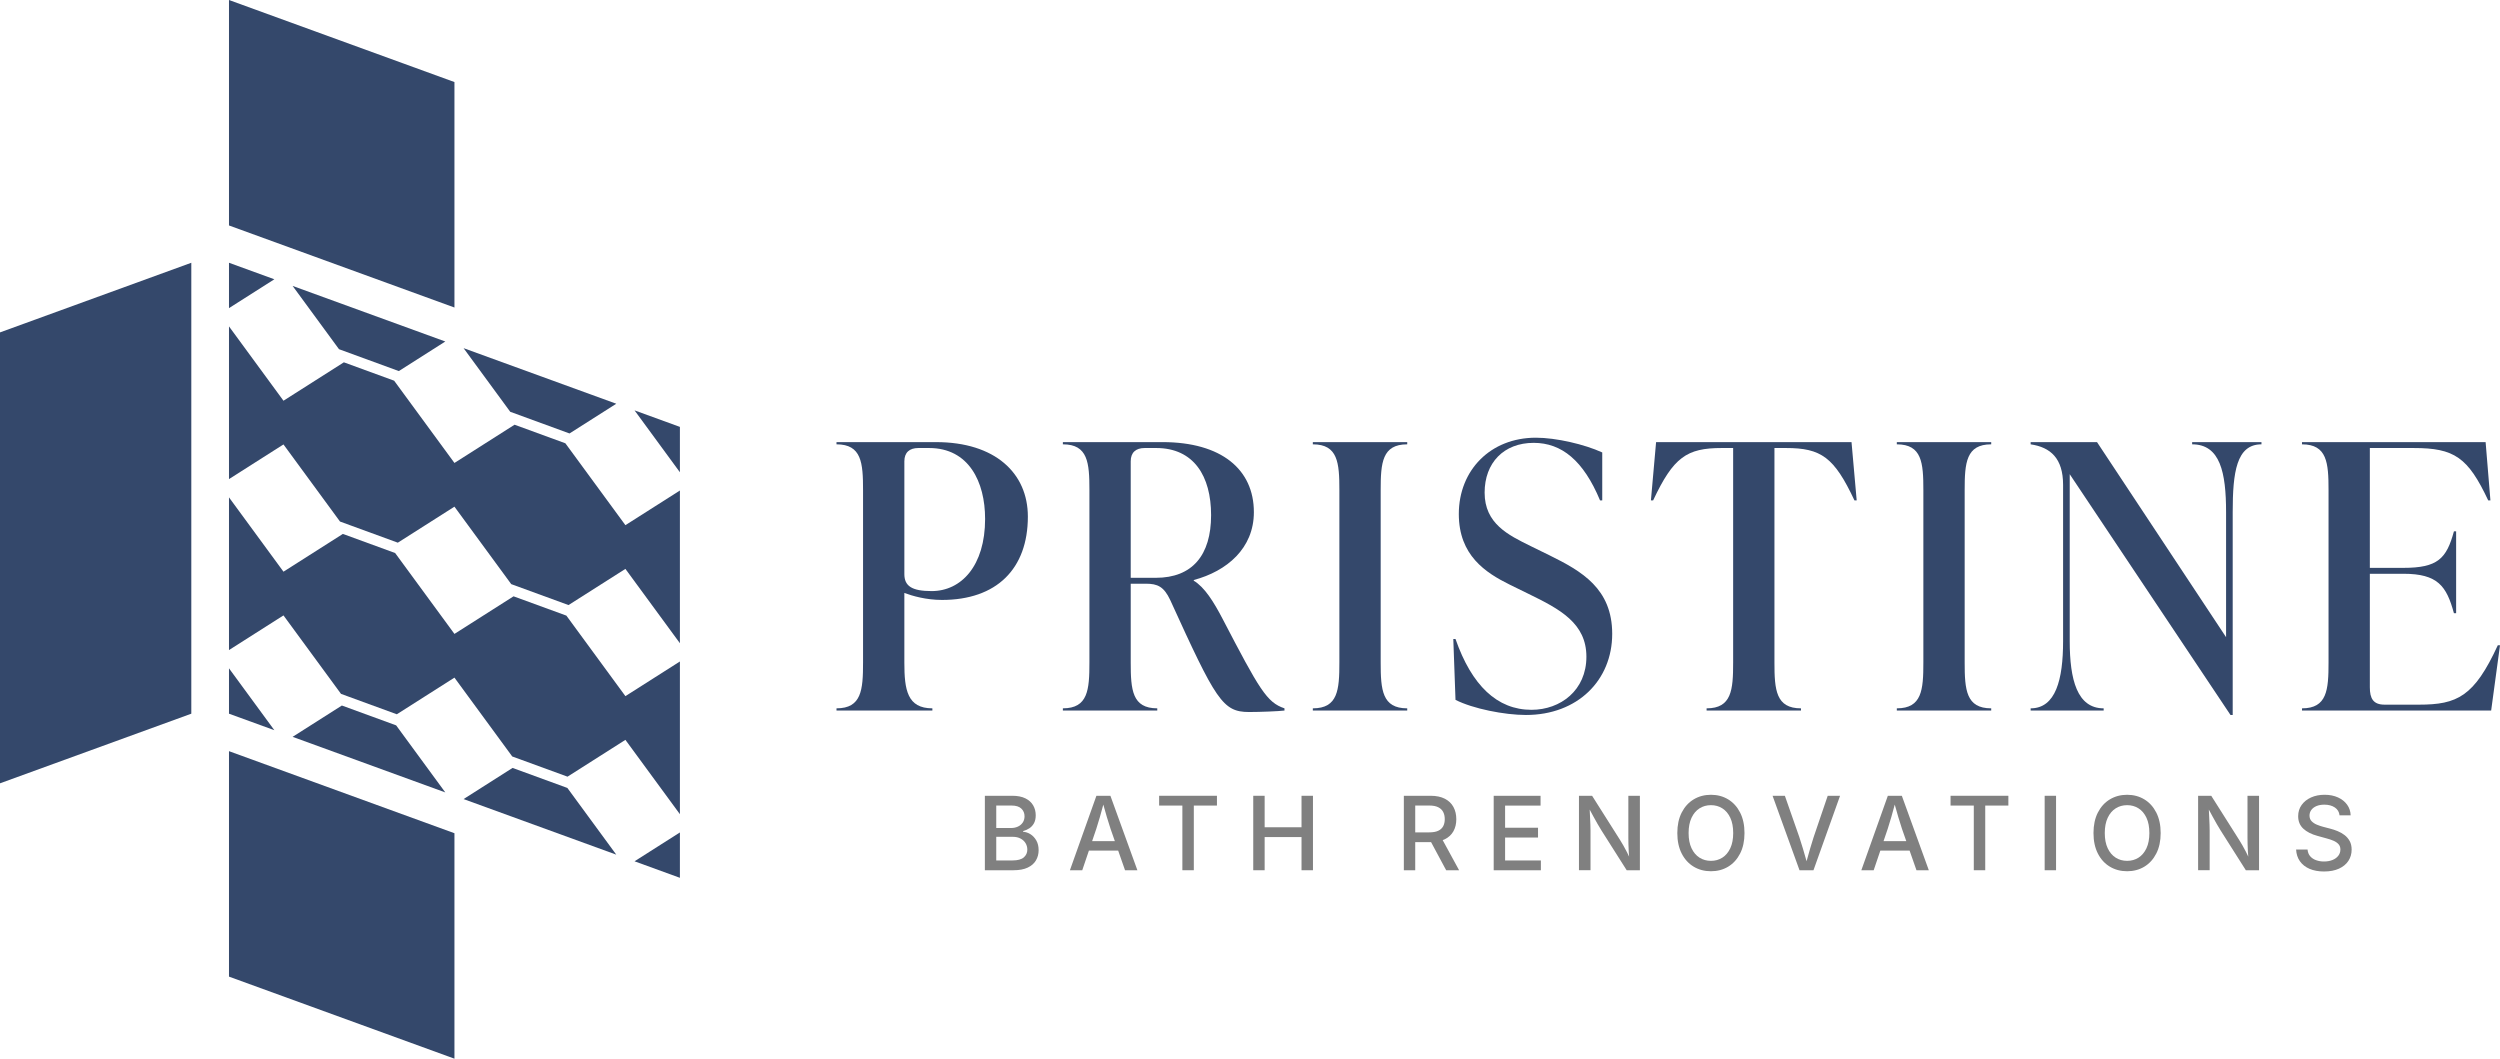 <?xml version="1.0" encoding="UTF-8"?> <svg xmlns="http://www.w3.org/2000/svg" id="Layer_2" viewBox="0 0 268.674 113.776"><g id="Components"><g id="fcf25bc4-c5e2-4e2b-b625-b3e462e41d82_1"><path d="M100.597,47.514c6.341,0,9.867,3.329,9.867,8.005,0,5.627-3.368,8.956-9.232,8.956-1.704,0-3.21-.436-4.042-.753v7.489c0,2.933.316,4.914,3.012,4.914v.237h-10.304v-.237c2.695,0,2.853-1.981,2.853-4.914v-18.546c0-2.932-.158-4.913-2.853-4.913v-.238h10.699ZM105.868,55.756c0-3.962-1.743-7.608-6.022-7.608h-1.149c-.951,0-1.506.476-1.506,1.427v12.126c0,1.269.792,1.823,2.933,1.823,3.17,0,5.745-2.695,5.745-7.768Z" style="fill:#34486b;"></path><path d="M138.042,76.125v.237c-.634.079-2.615.158-3.805.158-2.853,0-3.566-1.268-8.479-12.046-.674-1.427-1.348-1.744-2.616-1.744h-1.624v8.48c0,2.933.158,4.914,2.853,4.914v.237h-10.145v-.237c2.695,0,2.853-1.981,2.853-4.914v-18.546c0-2.932-.158-4.913-2.853-4.913v-.238h10.699c6.341,0,9.828,2.933,9.828,7.529,0,3.884-2.893,6.34-6.459,7.291v.079c1.148.674,2.14,2.259,3.091,4.082,3.963,7.608,4.755,8.995,6.657,9.63ZM121.518,62.097h2.694c3.923,0,5.944-2.417,5.944-6.736,0-4.201-1.862-7.213-5.904-7.213h-1.228c-.951,0-1.506.476-1.506,1.427v12.523Z" style="fill:#34486b;"></path><path d="M141.089,76.362v-.237c2.695,0,2.853-1.981,2.853-4.914v-18.546c0-2.932-.158-4.913-2.853-4.913v-.238h10.145v.238c-2.694,0-2.853,1.981-2.853,4.913v18.546c0,2.933.158,4.914,2.853,4.914v.237h-10.145Z" style="fill:#34486b;"></path><path d="M156.423,75.213l-.237-6.538h.237c1.744,4.993,4.478,7.608,8.163,7.608,3.131,0,5.904-2.101,5.904-5.706s-2.853-5.112-6.182-6.737l-2.021-.99c-2.655-1.308-5.509-3.17-5.509-7.608,0-4.716,3.408-8.203,8.282-8.203,2.18,0,5.231.714,7.133,1.585v5.151h-.237c-1.783-4.279-4.121-6.182-7.133-6.182-3.21,0-5.271,2.141-5.271,5.35,0,3.329,2.536,4.558,4.953,5.746l2.022.991c3.447,1.703,6.736,3.566,6.736,8.44,0,4.993-3.726,8.718-9.273,8.718-2.298,0-5.706-.674-7.568-1.625Z" style="fill:#34486b;"></path><path d="M199.535,53.775h-.238c-2.179-4.636-3.566-5.627-7.37-5.627h-1.228v23.064c0,2.933.158,4.914,2.853,4.914v.237h-10.145v-.237c2.694,0,2.853-1.981,2.853-4.914v-23.064h-1.228c-3.765,0-5.19.991-7.37,5.627h-.238l.555-6.261h21.003l.555,6.261Z" style="fill:#34486b;"></path><path d="M203.85,76.362v-.237c2.695,0,2.853-1.981,2.853-4.914v-18.546c0-2.932-.158-4.913-2.853-4.913v-.238h10.145v.238c-2.694,0-2.853,1.981-2.853,4.913v18.546c0,2.933.158,4.914,2.853,4.914v.237h-10.145Z" style="fill:#34486b;"></path><path d="M235.589,47.514h7.45v.238c-2.694,0-3.091,3.012-3.091,7.291v21.795h-.237l-17.278-25.877v17.951c0,4.121.793,7.213,3.647,7.213v.237h-7.847v-.237c2.695,0,3.487-3.092,3.487-7.213v-16.802c0-2.853-1.348-4.042-3.487-4.358v-.238h7.133l13.87,20.963v-13.434c0-4.279-.635-7.291-3.647-7.291v-.238Z" style="fill:#34486b;"></path><path d="M268.674,69.349l-.951,7.014h-20.329v-.237c2.695,0,2.853-1.981,2.853-4.914v-18.546c0-2.932-.158-4.913-2.853-4.913v-.238h19.734l.516,6.261h-.238c-2.179-4.636-3.646-5.627-8.004-5.627h-4.716v12.879h3.606c3.686,0,4.637-.99,5.43-3.923h.237v8.797h-.237c-.793-2.932-1.744-4.239-5.43-4.239h-3.606v12.205c0,1.188.356,1.862,1.585,1.862h3.686c4.121,0,5.943-.872,8.479-6.38h.238Z" style="fill:#34486b;"></path><path d="M105.843,93.525v-8.003h2.948c.569,0,1.04.093,1.413.279.372.186.649.438.832.755.183.316.273.672.273,1.066,0,.332-.06.612-.182.84-.122.228-.286.41-.492.548s-.432.239-.68.304v.08c.27.012.53.097.785.256.254.159.464.383.631.671.166.288.25.639.25,1.05,0,.405-.097.77-.288,1.096-.191.326-.485.584-.884.773-.397.19-.907.285-1.53.285h-3.077ZM107.067,88.985h1.605c.269,0,.512-.052.731-.155s.391-.251.516-.44.188-.412.188-.666c0-.329-.114-.605-.344-.824-.229-.221-.581-.33-1.058-.33h-1.638v2.416ZM107.067,92.472h1.728c.573,0,.985-.111,1.236-.333.25-.222.375-.498.375-.827,0-.258-.064-.49-.19-.698s-.307-.373-.54-.497c-.232-.123-.51-.185-.832-.185h-1.777v2.541Z" style="fill:gray;"></path><path d="M114.983,93.525l2.848-8.003h1.504l2.9,8.003h-1.327l-1.558-4.453c-.122-.361-.255-.787-.4-1.277-.144-.491-.312-1.08-.502-1.768h.247c-.183.694-.347,1.29-.491,1.786-.145.496-.273.915-.385,1.259l-1.509,4.453h-1.327ZM116.525,91.413v-1.02h4.163v1.02h-4.163Z" style="fill:gray;"></path><path d="M124.571,86.574v-1.053h6.214v1.053h-2.486v6.95h-1.23v-6.95h-2.497Z" style="fill:gray;"></path><path d="M134.686,93.525v-8.003h1.225v3.384h3.963v-3.384h1.23v8.003h-1.23v-3.566h-3.963v3.566h-1.225Z" style="fill:gray;"></path><path d="M150.87,93.525v-8.003h2.867c.616,0,1.13.106,1.542.319s.72.51.924.889c.204.38.306.815.306,1.306,0,.494-.102.927-.309,1.297-.206.371-.515.658-.926.862-.412.204-.928.307-1.547.307h-2.154v-1.048h2.035c.395,0,.712-.057.954-.169.241-.113.42-.275.534-.486s.172-.466.172-.763c0-.301-.058-.56-.172-.778-.114-.219-.294-.388-.537-.508s-.565-.18-.961-.18h-1.504v6.955h-1.225ZM155.419,93.525l-1.94-3.615h1.359l1.971,3.615h-1.391Z" style="fill:gray;"></path><path d="M160.527,93.525v-8.003h5.037v1.053h-3.812v2.385h3.539v1.048h-3.539v2.465h3.846v1.053h-5.07Z" style="fill:gray;"></path><path d="M169.69,93.525v-8.003h1.412l3.014,4.765c.1.157.213.345.338.564s.258.465.398.738c.14.274.277.572.413.894h-.15c-.031-.305-.056-.606-.072-.905-.016-.299-.027-.579-.035-.84-.007-.262-.01-.482-.01-.661v-4.555h1.24v8.003h-1.418l-2.701-4.26c-.144-.232-.284-.467-.422-.703s-.29-.51-.457-.819c-.166-.31-.369-.686-.609-1.13h.193c.018.394.036.762.054,1.103s.031.644.04.907c.009.264.014.474.014.632v4.269h-1.24Z" style="fill:gray;"></path><path d="M183.875,93.632c-.691,0-1.31-.164-1.855-.491-.546-.328-.976-.799-1.289-1.413s-.47-1.347-.47-2.199c0-.856.156-1.591.47-2.205.314-.614.743-1.086,1.289-1.415.546-.329,1.164-.494,1.855-.494s1.308.165,1.851.494c.542.329.97.801,1.283,1.415s.471,1.35.471,2.205c0,.853-.157,1.585-.471,2.199-.314.614-.741,1.085-1.283,1.413-.543.327-1.159.491-1.851.491ZM183.875,92.515c.455,0,.862-.113,1.222-.341.36-.228.644-.565.855-1.01.209-.446.314-.991.314-1.636,0-.651-.104-1.2-.314-1.647-.21-.445-.494-.782-.855-1.01-.359-.228-.767-.341-1.222-.341-.458,0-.868.114-1.23.344-.362.23-.647.566-.857,1.013-.209.445-.315.992-.315,1.641,0,.644.105,1.188.315,1.633.21.444.495.78.857,1.01.361.23.771.344,1.23.344Z" style="fill:gray;"></path><path d="M193.393,93.525l-2.896-8.003h1.322l1.557,4.452c.115.344.247.765.396,1.263.148.498.317,1.085.507,1.762h-.252c.186-.691.352-1.282.497-1.772.144-.49.273-.908.384-1.252l1.515-4.452h1.327l-2.857,8.003h-1.499Z" style="fill:gray;"></path><path d="M200.037,93.525l2.848-8.003h1.504l2.9,8.003h-1.327l-1.558-4.453c-.122-.361-.255-.787-.4-1.277-.144-.491-.312-1.08-.502-1.768h.247c-.183.694-.347,1.29-.491,1.786-.145.496-.273.915-.385,1.259l-1.509,4.453h-1.327ZM201.579,91.413v-1.02h4.163v1.02h-4.163Z" style="fill:gray;"></path><path d="M209.625,86.574v-1.053h6.214v1.053h-2.486v6.95h-1.23v-6.95h-2.497Z" style="fill:gray;"></path><path d="M220.964,85.522v8.003h-1.225v-8.003h1.225Z" style="fill:gray;"></path><path d="M228.601,93.632c-.691,0-1.31-.164-1.855-.491-.546-.328-.976-.799-1.289-1.413s-.47-1.347-.47-2.199c0-.856.156-1.591.47-2.205.314-.614.743-1.086,1.289-1.415.546-.329,1.164-.494,1.855-.494s1.308.165,1.851.494c.542.329.97.801,1.283,1.415s.471,1.35.471,2.205c0,.853-.157,1.585-.471,2.199-.314.614-.741,1.085-1.283,1.413-.543.327-1.159.491-1.851.491ZM228.601,92.515c.455,0,.862-.113,1.222-.341.36-.228.644-.565.855-1.01.209-.446.314-.991.314-1.636,0-.651-.104-1.2-.314-1.647-.21-.445-.494-.782-.855-1.01-.359-.228-.767-.341-1.222-.341-.458,0-.868.114-1.23.344-.362.23-.647.566-.857,1.013-.209.445-.315.992-.315,1.641,0,.644.105,1.188.315,1.633.21.444.495.78.857,1.01.361.23.771.344,1.23.344Z" style="fill:gray;"></path><path d="M236.23,93.525v-8.003h1.412l3.014,4.765c.1.157.213.345.338.564.125.219.258.465.398.738.14.274.277.572.413.894h-.15c-.031-.305-.056-.606-.072-.905-.016-.299-.027-.579-.035-.84-.007-.262-.01-.482-.01-.661v-4.555h1.24v8.003h-1.418l-2.701-4.26c-.144-.232-.284-.467-.422-.703s-.29-.51-.457-.819c-.166-.31-.369-.686-.609-1.13h.193c.018.394.036.762.054,1.103s.031.644.04.907c.009.264.014.474.014.632v4.269h-1.24Z" style="fill:gray;"></path><path d="M249.765,93.659c-.599,0-1.117-.096-1.559-.285-.44-.19-.784-.461-1.033-.814s-.386-.772-.411-1.26h1.23c.025.29.119.53.282.72s.375.331.637.424c.262.094.544.141.849.141.34,0,.642-.054.905-.159.263-.105.472-.256.626-.451.153-.195.231-.421.231-.679,0-.233-.067-.424-.201-.572-.135-.148-.315-.273-.543-.371s-.486-.185-.775-.26l-.935-.258c-.654-.176-1.166-.435-1.533-.779s-.551-.789-.551-1.338c0-.461.125-.865.374-1.211s.587-.614,1.015-.806.91-.287,1.447-.287c.549,0,1.031.096,1.448.287s.744.454.982.787.362.713.374,1.139h-1.193c-.039-.365-.208-.648-.507-.849s-.676-.301-1.131-.301c-.322,0-.603.05-.841.15s-.422.239-.553.416c-.131.178-.196.379-.196.605,0,.254.078.459.233.615.156.155.346.279.569.37.224.092.439.164.642.218l.779.204c.254.065.517.151.787.261s.519.25.749.424.414.389.556.644.213.565.213.927c0,.451-.117.854-.35,1.209-.232.353-.57.633-1.013.835s-.977.304-1.603.304Z" style="fill:gray;"></path><polygon points="48.839 33.049 24.609 24.23 24.609 0 48.839 8.819 48.839 33.049" style="fill:#34486b;"></polygon><polygon points="48.839 113.776 24.609 104.957 24.609 80.727 48.839 89.546 48.839 113.776" style="fill:#34486b;"></polygon><polygon points="0 35.723 0 84.183 20.56 76.7 20.56 28.239 0 35.723" style="fill:#34486b;"></polygon><polygon points="73.069 50.753 73.069 45.878 68.194 44.103 73.069 50.753" style="fill:#34486b;"></polygon><polygon points="29.484 30.014 24.609 28.239 24.609 33.115 29.484 30.014" style="fill:#34486b;"></polygon><polygon points="68.194 92.563 73.069 94.338 73.069 89.462 68.194 92.563" style="fill:#34486b;"></polygon><polygon points="24.609 71.824 24.609 76.7 29.484 78.474 24.609 71.824" style="fill:#34486b;"></polygon><polygon points="60.868 66.16 55.192 64.086 48.839 68.126 42.465 59.433 36.847 57.38 30.465 61.439 24.609 53.451 24.609 69.862 30.465 66.137 36.648 74.57 42.647 76.763 48.839 72.824 55.05 81.297 60.991 83.468 67.212 79.512 73.069 87.5 73.069 71.089 67.212 74.814 60.868 66.16" style="fill:#34486b;"></polygon><polygon points="61.206 46.584 66.231 43.389 49.82 37.416 54.835 44.255 61.206 46.584" style="fill:#34486b;"></polygon><polygon points="60.76 47.64 55.3 45.644 48.839 49.753 42.358 40.913 36.955 38.938 30.465 43.066 24.609 35.077 24.609 51.488 30.465 47.763 36.54 56.049 42.754 58.321 48.839 54.451 54.942 62.776 61.099 65.026 67.212 61.138 73.069 69.126 73.069 52.715 67.212 56.44 60.76 47.64" style="fill:#34486b;"></polygon><polygon points="42.862 39.879 47.857 36.701 31.447 30.728 36.432 37.528 42.862 39.879" style="fill:#34486b;"></polygon><polygon points="55.084 82.528 49.82 85.876 66.231 91.849 60.976 84.681 55.084 82.528" style="fill:#34486b;"></polygon><polygon points="36.74 75.822 31.447 79.188 47.857 85.162 42.573 77.954 36.74 75.822" style="fill:#34486b;"></polygon></g></g></svg> 